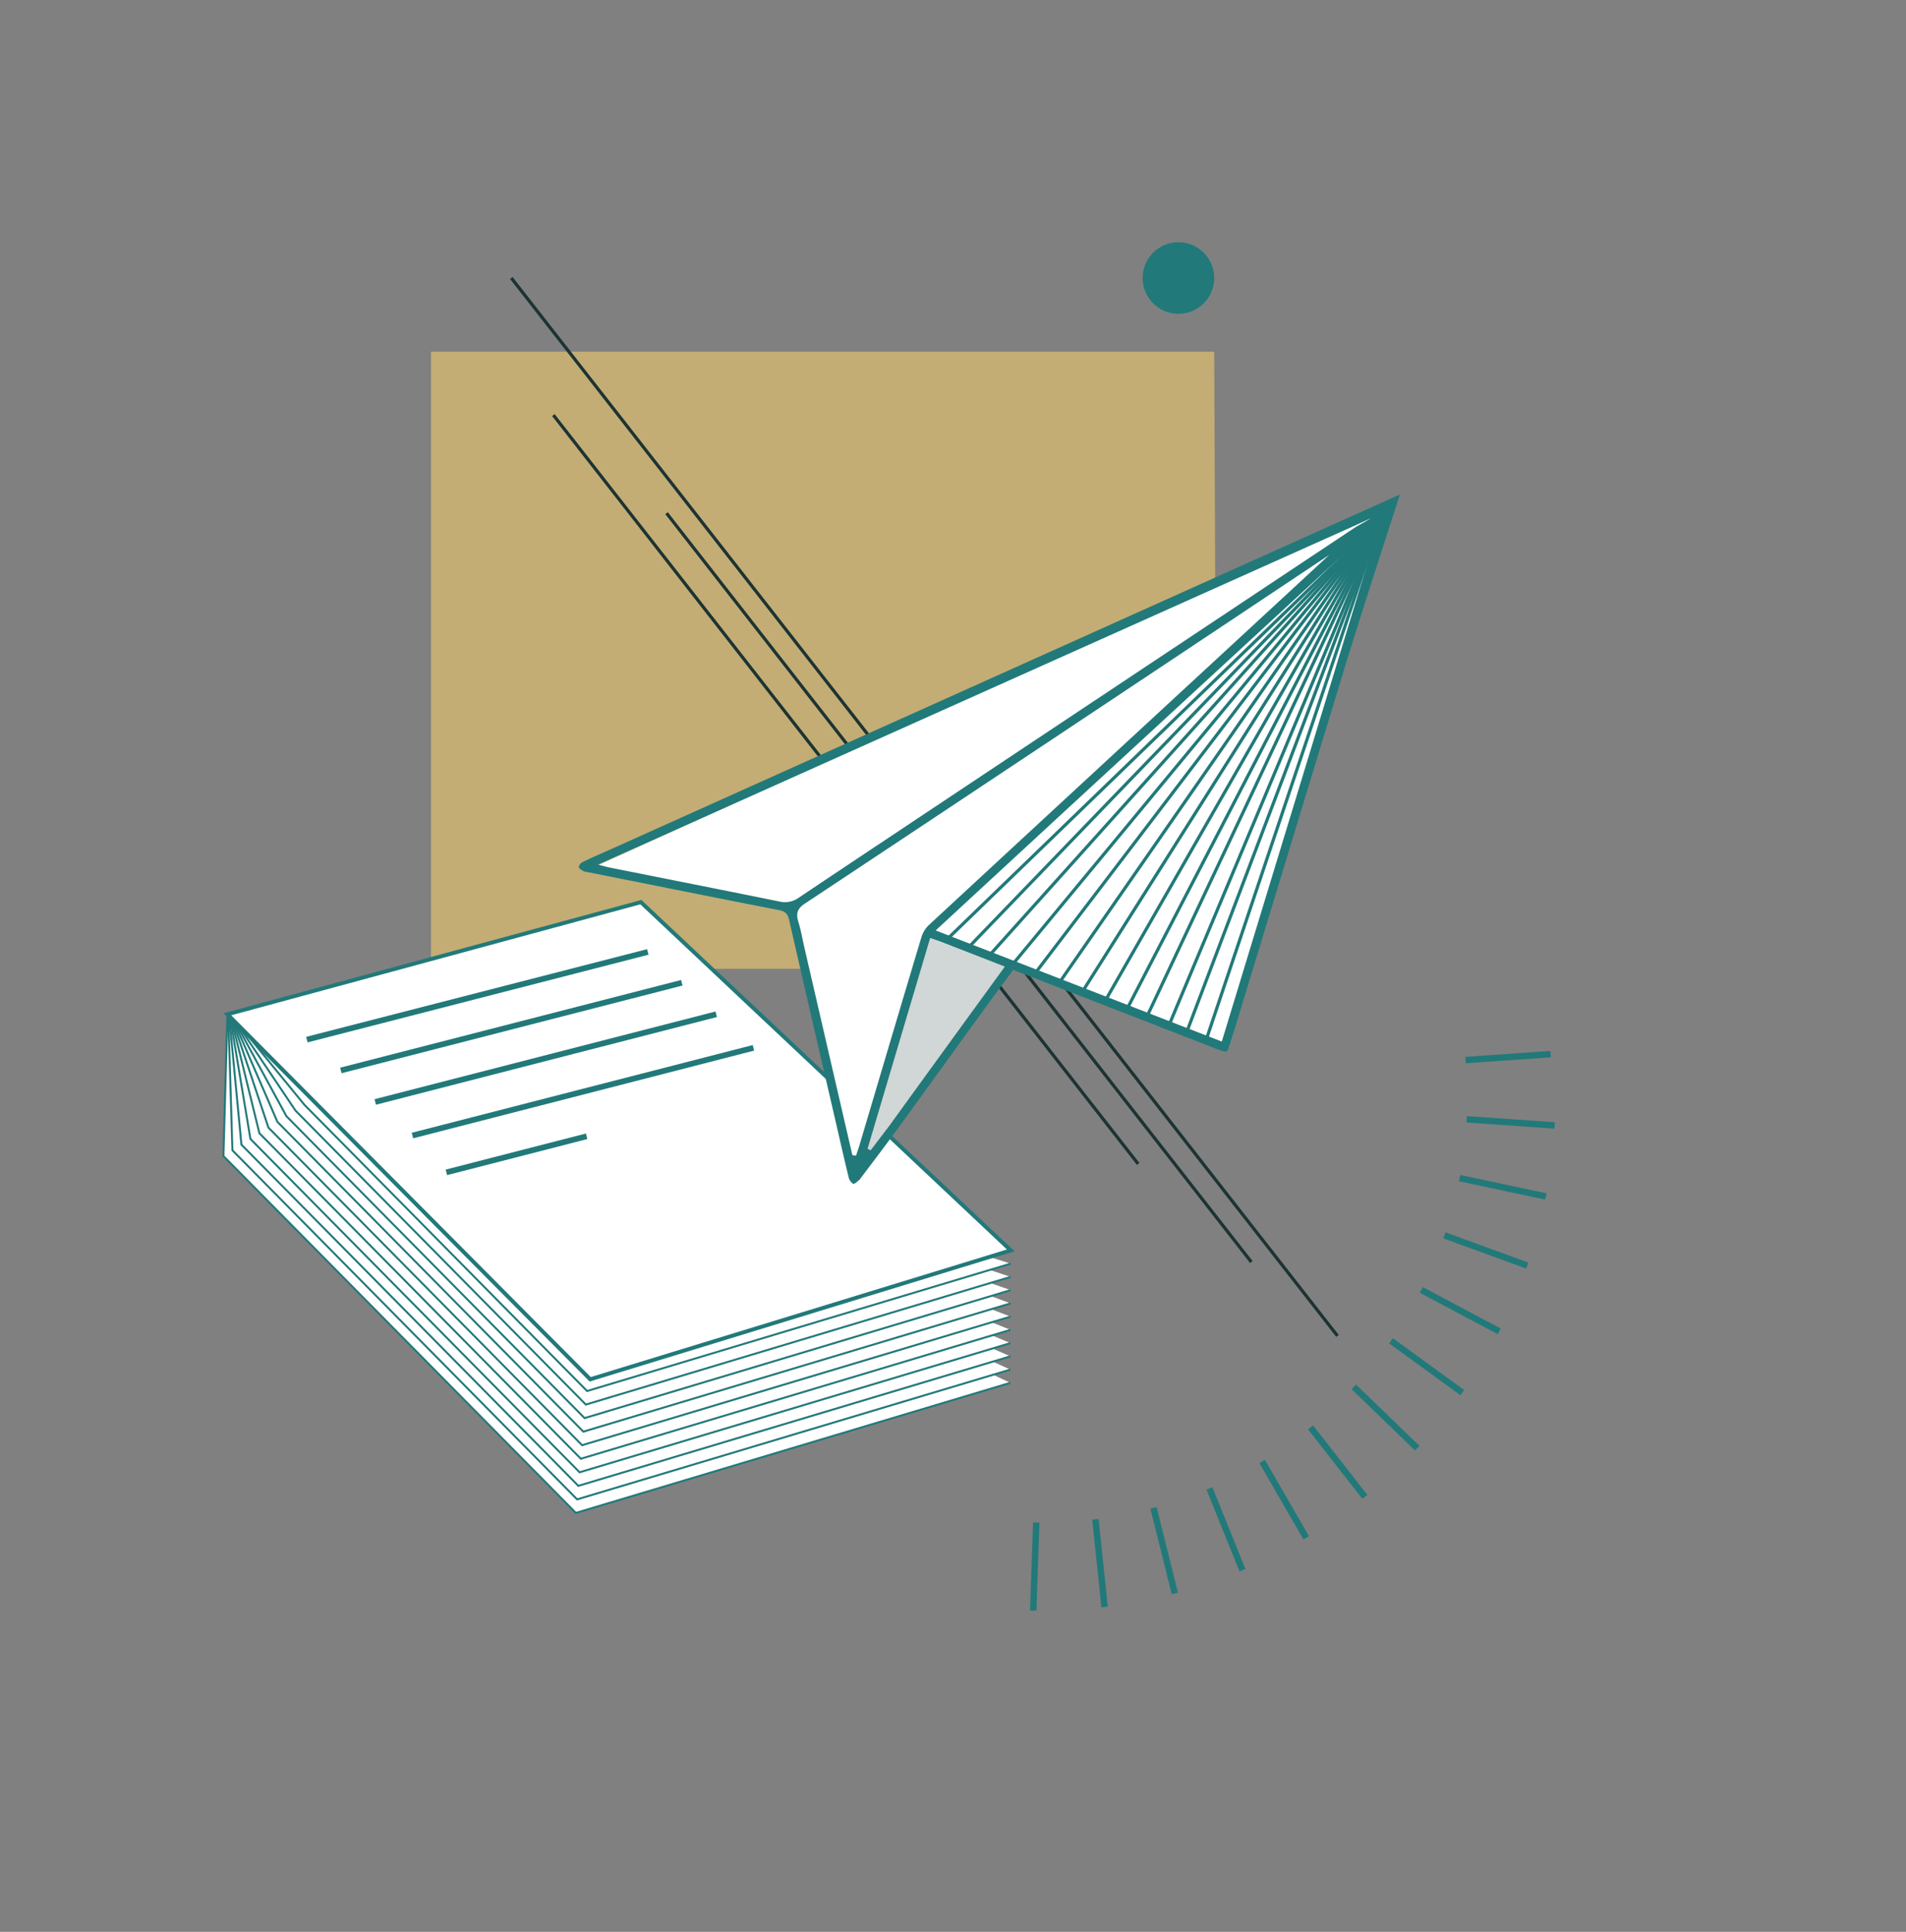 <svg id="Layer_1" data-name="Layer 1" xmlns="http://www.w3.org/2000/svg" xmlns:xlink="http://www.w3.org/1999/xlink" viewBox="0 0 595.276 603.082">
  <rect x="0" y="0" width="595.276" height="603.082" fill="#808080" stroke="none"/>
  <defs>
    <style>
      .cls-1, .cls-12, .cls-7 {
        fill: none;
      }

      .cls-2 {
        fill: #c3ad74;
      }

      .cls-3, .cls-4, .cls-5, .cls-8, .cls-9 {
        fill: #fff;
      }

      .cls-12, .cls-3, .cls-4, .cls-5, .cls-7 {
        stroke: #227979;
      }

      .cls-12, .cls-3, .cls-4, .cls-5, .cls-7, .cls-8 {
        stroke-miterlimit: 10;
      }

      .cls-3 {
        stroke-width: 0.618px;
      }

      .cls-4 {
        stroke-width: 1.236px;
      }

      .cls-5 {
        stroke-width: 1.785px;
      }

      .cls-6 {
        clip-path: url(#clip-path);
      }

      .cls-7 {
        stroke-width: 2px;
      }

      .cls-8 {
        stroke: #1d3333;
      }

      .cls-10 {
        fill: #227979;
      }

      .cls-11 {
        fill: #1d3333;
        opacity: 0.2;
      }
    </style>
    <clipPath id="clip-path">
      <polygon class="cls-1" points="483.527 318.169 327.266 329.096 311.091 524.121 496.767 507.504 483.527 318.169"/>
    </clipPath>
  </defs>
  <g>
    <polygon class="cls-2" points="380.168 326.749 325.374 302.451 134.602 302.451 134.602 109.784 379.217 109.784 380.168 326.749"/>
    <g>
      <g>
        <polyline class="cls-3" points="71.029 316.634 69.778 360.891 179.854 472.305 315.53 431.694"/>
        <polyline class="cls-3" points="71.293 316.832 72.589 359.115 180.242 468.077 315.545 427.559"/>
        <polyline class="cls-3" points="71.556 317.029 75.401 357.339 180.631 463.849 315.56 423.424"/>
        <polyline class="cls-3" points="71.82 317.227 78.212 355.564 181.02 459.621 315.574 419.29"/>
        <polyline class="cls-3" points="72.084 317.425 81.024 353.788 181.409 455.393 315.589 415.155"/>
        <polyline class="cls-3" points="72.347 317.623 83.835 352.012 181.798 451.165 315.603 411.02"/>
        <polyline class="cls-3" points="72.611 317.821 86.647 350.236 182.186 446.937 315.618 406.885"/>
        <polyline class="cls-3" points="72.875 318.018 89.458 348.46 182.575 442.709 315.632 402.751"/>
        <polyline class="cls-3" points="73.138 318.216 92.269 346.684 182.964 438.482 315.647 398.616"/>
        <polyline class="cls-3" points="73.402 318.414 95.081 344.909 183.353 434.254 315.662 394.481"/>
        <polyline class="cls-3" points="73.666 318.612 183.742 430.026 315.676 390.347"/>
      </g>
      <polygon class="cls-4" points="71.029 316.634 200.154 281.63 315.676 390.347 184.33 430.594 71.029 316.634"/>
      <line class="cls-5" x1="95.841" y1="324.551" x2="202.329" y2="297.173"/>
      <line class="cls-5" x1="106.456" y1="334.174" x2="212.944" y2="306.797"/>
      <line class="cls-5" x1="117.197" y1="344.011" x2="223.684" y2="316.634"/>
      <line class="cls-5" x1="128.816" y1="354.492" x2="235.304" y2="327.115"/>
      <line class="cls-5" x1="139.41" y1="365.988" x2="183.218" y2="354.725"/>
    </g>
    <g class="cls-6">
      <g>
        <line class="cls-7" x1="485.183" y1="329.014" x2="457.713" y2="330.935"/>
        <line class="cls-7" x1="485.544" y1="351.345" x2="458.073" y2="349.424"/>
        <line class="cls-7" x1="482.792" y1="373.509" x2="455.856" y2="367.783"/>
        <line class="cls-7" x1="476.983" y1="395.074" x2="451.106" y2="385.656"/>
        <line class="cls-7" x1="468.23" y1="415.621" x2="443.915" y2="402.693"/>
        <line class="cls-7" x1="456.701" y1="434.75" x2="434.423" y2="418.563"/>
        <line class="cls-7" x1="442.623" y1="452.088" x2="422.814" y2="432.958"/>
        <line class="cls-7" x1="426.269" y1="467.298" x2="409.315" y2="445.598"/>
        <line class="cls-7" x1="407.957" y1="480.084" x2="394.188" y2="456.235"/>
        <line class="cls-7" x1="388.044" y1="490.197" x2="377.728" y2="464.664"/>
        <line class="cls-7" x1="366.917" y1="497.44" x2="360.255" y2="470.72"/>
        <line class="cls-7" x1="344.988" y1="501.672" x2="342.11" y2="474.285"/>
        <line class="cls-7" x1="322.683" y1="502.812" x2="323.644" y2="475.29"/>
        <line class="cls-7" x1="300.437" y1="500.836" x2="305.219" y2="473.716"/>
        <line class="cls-7" x1="278.682" y1="495.783" x2="287.192" y2="469.593"/>
        <line class="cls-7" x1="257.842" y1="487.751" x2="269.914" y2="463"/>
        <line class="cls-7" x1="238.323" y1="476.898" x2="253.722" y2="454.068"/>
        <line class="cls-7" x1="220.504" y1="463.433" x2="238.931" y2="442.969"/>
        <line class="cls-7" x1="204.733" y1="447.62" x2="225.828" y2="429.919"/>
        <line class="cls-7" x1="191.315" y1="429.765" x2="214.669" y2="415.173"/>
        <line class="cls-7" x1="180.514" y1="410.217" x2="205.671" y2="399.017"/>
        <line class="cls-7" x1="172.538" y1="389.356" x2="199.009" y2="381.766"/>
        <line class="cls-7" x1="167.542" y1="367.588" x2="194.812" y2="363.756"/>
        <line class="cls-7" x1="165.625" y1="345.337" x2="193.163" y2="345.337"/>
        <line class="cls-7" x1="166.824" y1="323.035" x2="194.094" y2="326.867"/>
        <line class="cls-7" x1="171.114" y1="301.117" x2="197.585" y2="308.707"/>
        <line class="cls-7" x1="178.414" y1="280.01" x2="203.571" y2="291.21"/>
        <line class="cls-7" x1="188.579" y1="260.123" x2="211.933" y2="274.716"/>
        <line class="cls-7" x1="201.414" y1="241.845" x2="222.509" y2="259.546"/>
        <line class="cls-7" x1="216.667" y1="225.532" x2="235.094" y2="245.996"/>
        <line class="cls-7" x1="234.042" y1="211.5" x2="249.441" y2="234.329"/>
        <line class="cls-7" x1="253.202" y1="200.022" x2="265.273" y2="224.773"/>
        <line class="cls-7" x1="273.772" y1="191.323" x2="282.281" y2="217.513"/>
        <line class="cls-7" x1="295.352" y1="185.571" x2="300.134" y2="212.69"/>
        <line class="cls-7" x1="317.523" y1="182.879" x2="318.484" y2="210.4"/>
        <line class="cls-7" x1="339.853" y1="183.298" x2="336.975" y2="210.685"/>
        <line class="cls-7" x1="361.907" y1="186.821" x2="355.245" y2="213.541"/>
        <line class="cls-7" x1="383.257" y1="193.379" x2="372.941" y2="218.912"/>
        <line class="cls-7" x1="403.486" y1="202.845" x2="389.717" y2="226.693"/>
        <line class="cls-7" x1="422.2" y1="215.033" x2="405.246" y2="236.733"/>
        <line class="cls-7" x1="439.036" y1="229.708" x2="419.227" y2="248.837"/>
        <line class="cls-7" x1="453.666" y1="246.583" x2="431.388" y2="262.769"/>
        <line class="cls-7" x1="465.806" y1="265.33" x2="441.491" y2="278.258"/>
        <line class="cls-7" x1="475.217" y1="285.584" x2="449.34" y2="295.002"/>
        <line class="cls-7" x1="481.719" y1="306.951" x2="454.783" y2="312.676"/>
      </g>
    </g>
    <g>
      <line class="cls-8" x1="159.7" y1="86.791" x2="417.723" y2="417.046"/>
      <line class="cls-8" x1="208.183" y1="160.217" x2="390.819" y2="393.981"/>
      <line class="cls-8" x1="172.827" y1="129.583" x2="355.463" y2="363.346"/>
    </g>
    <g>
      <polygon class="cls-9" points="186.758 270.117 433.374 158.118 383.766 327.127 315.087 301.69 267.164 365.734 245.874 283.617 186.758 270.117"/>
      <path class="cls-10" d="M191.933,264.601q-1.31.587-2.625,1.166c-2.441,1.081-4.965,2.199-7.404,3.381a2.253,2.253,0,0,0-1.146,1.516c.018.298.642.845,1.451,1.272a4.459,4.459,0,0,0,1.424.359c.227.033.454.066.674.109l12.523,2.501c15.25,3.048,31.019,6.199,46.543,9.226,1.869.364,2.65,1.145,3.095,3.092,3.525,15.45,7.162,31.148,10.679,46.328l3.306,14.274q.636,2.746,1.263,5.494c1.077,4.701,2.191,9.563,3.357,14.326a3.216,3.216,0,0,0,1.52,1.977l.014.001a4.23,4.23,0,0,0,1.18-.806c.226-.187.449-.372.652-.517a1.346,1.346,0,0,0,.279-.351c.053-.082.107-.165.165-.242l5.659-7.504c9.986-13.243,30.825-42.68,40.806-55.926.093-.123.192-.247.291-.372a4.643,4.643,0,0,0,.746-1.154l63.405,24.628c1.713.665,2.748,1.068,3.261.819.51-.248.832-1.305,1.365-3.055q16.924-55.566,33.842-111.132l1.679-5.516c4.794-15.739,17.276-54.13,17.276-54.13Zm51.481,16.833c-13.016-2.641-26.26-5.276-39.068-7.825l-14.148-2.818c-.335-.067-.666-.155-1.204-.297-.328-.087-.735-.194-1.27-.331l-.965-.246,236.732-105.994,4.658-2.15c-.29.249-4.548,2.626-4.821,2.808C388.178,187.941,276.756,261.966,249.441,280.258A7.336,7.336,0,0,1,243.414,281.433Zm24.962,76.245c-.194.655-.415,1.301-.636,1.947l-.391,1.164-1.142-.175-.052-.229-14.897-64.439c-.201-.868-.386-1.741-.571-2.615-.393-1.859-.801-3.781-1.36-5.615-.801-2.627-.26-4.105,2.065-5.643,26.512-17.548,122.199-81.124,163.783-108.872q-4.868,4.506-9.738,9.008L386.481,199.713c-31.62,29.197-64.317,59.388-96.438,89.123a8.912,8.912,0,0,0-2.299,3.839c-4.982,16.574-9.992,33.443-14.837,49.756Zm45.2-55.604c-.099.145-.197.288-.297.422L277.891,351.239q-1.939,2.571-3.898,5.129l-2.07,2.716-.956-.469.084-.281,19.469-65.512.345.122c.462.165.882.311,1.271.447.757.263,1.404.488,2.041.736l19.624,7.622C313.726,301.855,313.65,301.965,313.575,302.074Zm68.008,23.079-89.357-34.692,40.176-37.098,98.793-91.013Z"/>
    </g>
    <circle class="cls-10" cx="368.04" cy="86.791" r="11.177"/>
    <path class="cls-11" d="M313.804,301.749l-23.282-8.927-19.553,65.793.956.469C281.859,346.213,297.449,324.573,313.804,301.749Z"/>
    <line class="cls-12" x1="431.195" y1="162.351" x2="295.459" y2="293.541"/>
    <line class="cls-12" x1="431.195" y1="162.351" x2="302.043" y2="296.208"/>
    <line class="cls-12" x1="431.195" y1="162.351" x2="308.293" y2="299.041"/>
    <line class="cls-12" x1="431.195" y1="162.351" x2="308.986" y2="309.845"/>
    <line class="cls-12" x1="431.195" y1="162.351" x2="323.058" y2="304.139"/>
    <line class="cls-12" x1="431.195" y1="162.351" x2="330.428" y2="307.372"/>
    <line class="cls-12" x1="431.195" y1="162.351" x2="337.744" y2="310.081"/>
    <line class="cls-12" x1="431.195" y1="162.351" x2="344.897" y2="312.915"/>
    <line class="cls-12" x1="431.195" y1="162.351" x2="351.825" y2="315.297"/>
    <line class="cls-12" x1="431.195" y1="162.351" x2="357.826" y2="318.169"/>
    <line class="cls-12" x1="431.195" y1="162.351" x2="364.897" y2="320.547"/>
    <line class="cls-12" x1="431.195" y1="162.351" x2="370.09" y2="323.612"/>
    <line class="cls-12" x1="431.195" y1="162.351" x2="376.662" y2="324.774"/>
  </g>
</svg>

